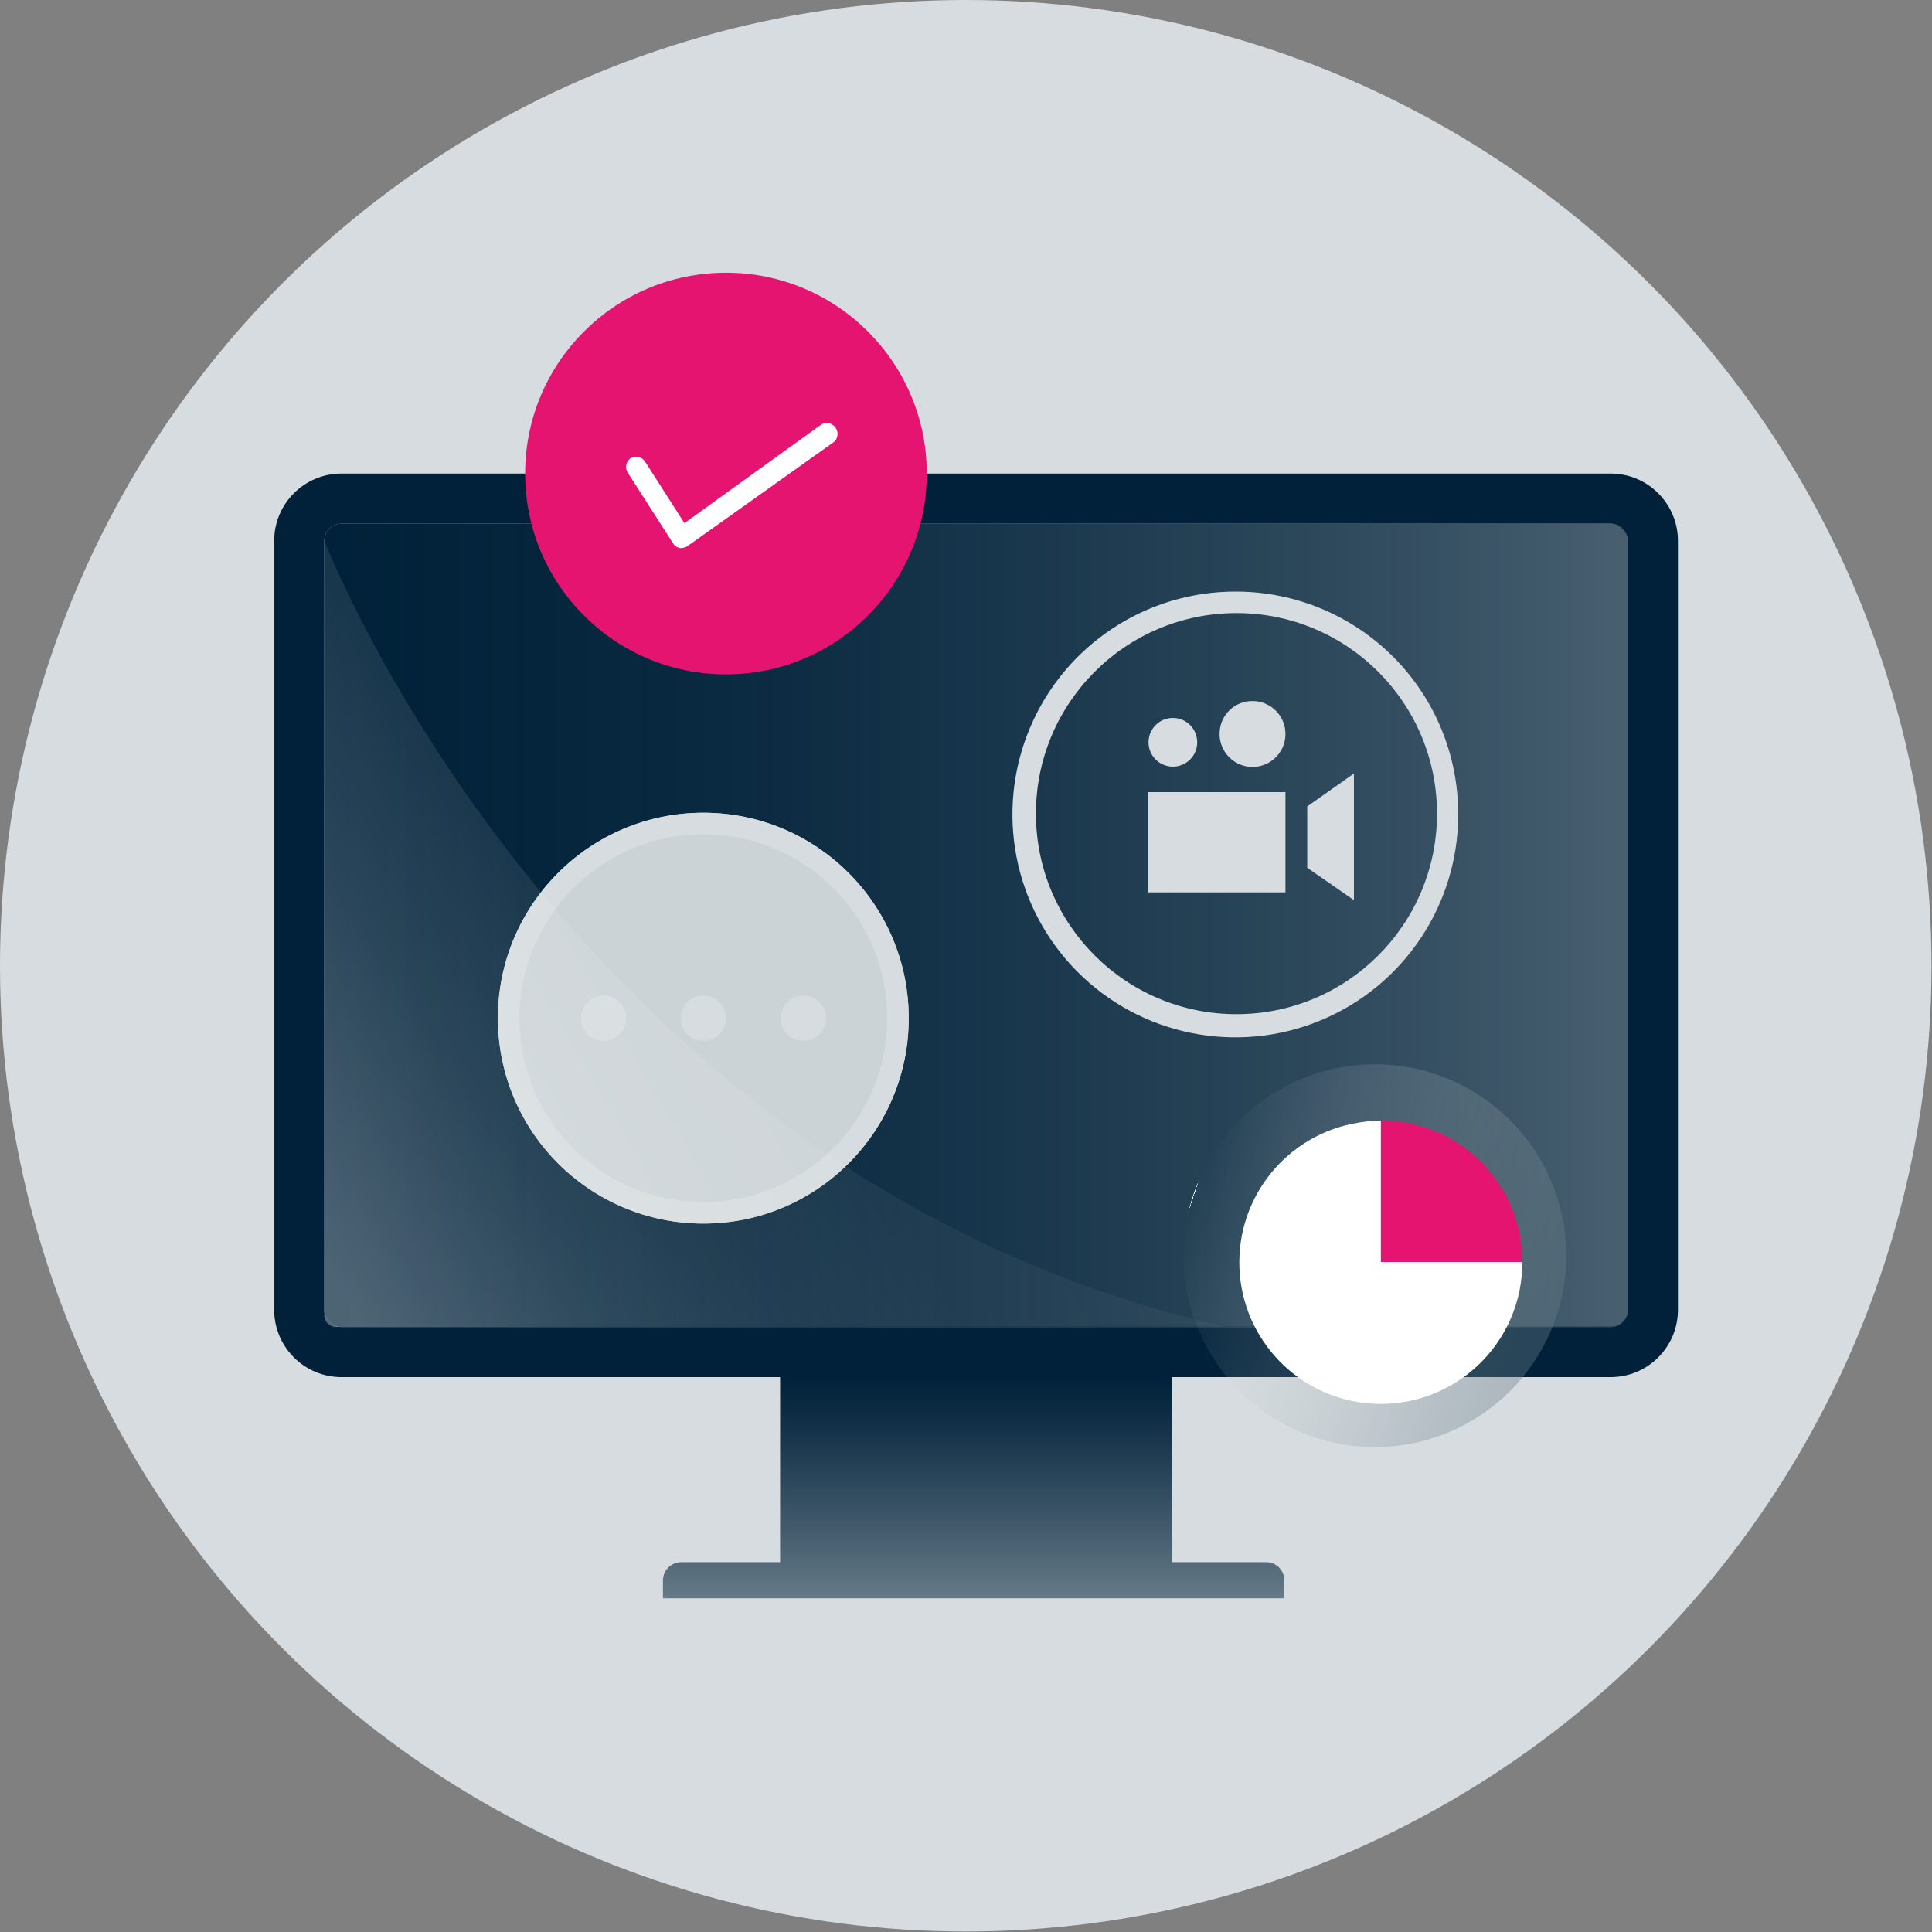 <?xml version="1.0" encoding="UTF-8"?>
<svg width="258px" height="258px" viewBox="0 0 258 258" version="1.1" xmlns="http://www.w3.org/2000/svg" xmlns:xlink="http://www.w3.org/1999/xlink">
    <rect x="0" y="0" width="258" height="258" fill="#808080" stroke="none"/>
    <!-- Generator: sketchtool 60.1 (101010) - https://sketch.com -->
    <title>960E8A1D-2258-4854-9AAB-51AEAAF3C011</title>
    <desc>Created with sketchtool.</desc>
    <defs>
        <linearGradient x1="0%" y1="50.018%" x2="100%" y2="50.018%" id="linearGradient-1">
            <stop stop-color="#002139" stop-opacity="0.3" offset="0%"></stop>
            <stop stop-color="#1A384D" stop-opacity="0.4" offset="31%"></stop>
            <stop stop-color="#5E7381" stop-opacity="0.67" offset="93%"></stop>
            <stop stop-color="#667A87" stop-opacity="0.7" offset="100%"></stop>
        </linearGradient>
        <linearGradient x1="2.608%" y1="34.968%" x2="97.583%" y2="66.268%" id="linearGradient-2">
            <stop stop-color="#F5F6F7" offset="0%"></stop>
            <stop stop-color="#EEF0F2" stop-opacity="0" offset="0%"></stop>
            <stop stop-color="#B7C0C6" stop-opacity="0.16" offset="32%"></stop>
            <stop stop-color="#7C8D98" stop-opacity="0.34" offset="74%"></stop>
            <stop stop-color="#667A87" stop-opacity="0.4" offset="100%"></stop>
        </linearGradient>
        <linearGradient x1="50.023%" y1="100%" x2="50.023%" y2="0%" id="linearGradient-3">
            <stop stop-color="#667A87" offset="0%"></stop>
            <stop stop-color="#475F70" offset="27%"></stop>
            <stop stop-color="#143248" offset="76%"></stop>
            <stop stop-color="#002139" offset="100%"></stop>
        </linearGradient>
        <linearGradient x1="-5.97%" y1="78.206%" x2="68.619%" y2="40.635%" id="linearGradient-4">
            <stop stop-color="#FFFFFF" stop-opacity="0.3" offset="0%"></stop>
            <stop stop-color="#FFFFFF" stop-opacity="0.26" offset="8%"></stop>
            <stop stop-color="#FFFFFF" stop-opacity="0.16" offset="28%"></stop>
            <stop stop-color="#FFFFFF" stop-opacity="0.09" offset="49%"></stop>
            <stop stop-color="#FFFFFF" stop-opacity="0.05" offset="72%"></stop>
            <stop stop-color="#FFFFFF" stop-opacity="0.04" offset="100%"></stop>
        </linearGradient>
    </defs>
    <g id="Tablet" stroke="none" stroke-width="1" fill="none" fill-rule="evenodd">
        <g id="Why-GetSmarter" transform="translate(-20, -1745)" fill-rule="nonzero">
            <g id="04-APPROACH" transform="translate(20, 1439)">
                <g id="Outcomes-based" transform="translate(0, 306)">
                    <g id="ICN_outcomes-based">
                        <circle id="Oval" fill="#D6DCDF" cx="128.966" cy="128.966" r="128.966"></circle>
                        <path d="M215.083,69.934 C215.692,69.934 216.275,70.176 216.706,70.607 C217.136,71.037 217.378,71.621 217.378,72.23 L217.378,174.913 C217.378,176.18 216.351,177.208 215.083,177.208 L45.603,177.208 C44.335,177.208 43.307,176.18 43.307,174.913 L43.307,72.23 C43.307,70.962 44.335,69.934 45.603,69.934 M215.083,63.239 L45.603,63.239 C40.637,63.239 36.612,67.265 36.612,72.23 L36.612,174.913 C36.612,179.878 40.637,183.903 45.603,183.903 L215.083,183.903 C220.048,183.903 224.073,179.878 224.073,174.913 L224.073,72.23 C224.073,67.265 220.048,63.239 215.083,63.239 Z" id="Shape" fill="#002139"></path>
                        <path d="M215.083,69.934 C215.692,69.934 216.275,70.176 216.706,70.607 C217.136,71.037 217.378,71.621 217.378,72.23 L217.378,174.913 C217.378,176.18 216.351,177.208 215.083,177.208 L45.603,177.208 C44.335,177.208 43.307,176.18 43.307,174.913 L43.307,72.23 C43.307,70.962 44.335,69.934 45.603,69.934" id="Path" fill="#002139"></path>
                        <rect id="Rectangle" fill="url(#linearGradient-1)" x="43.307" y="69.934" width="174.071" height="107.235" rx="2.295"></rect>
                        <circle id="Oval" fill="url(#linearGradient-2)" style="mix-blend-mode: multiply;" cx="183.597" cy="167.682" r="25.556"></circle>
                        <circle id="Oval" fill="#CCD3D7" style="mix-blend-mode: multiply;" cx="93.922" cy="135.967" r="27.431"></circle>
                        <path d="M93.922,111.405 C107.487,111.405 118.483,122.402 118.483,135.967 C118.483,149.531 107.487,160.528 93.922,160.528 C80.357,160.528 69.361,149.531 69.361,135.967 C69.382,122.411 80.366,111.426 93.922,111.405 M93.922,108.536 C78.772,108.536 66.491,120.817 66.491,135.967 C66.491,151.116 78.772,163.397 93.922,163.397 C109.071,163.397 121.352,151.116 121.352,135.967 C121.352,120.817 109.071,108.536 93.922,108.536 L93.922,108.536 Z" id="Shape" fill="#D6DCDF"></path>
                        <circle id="Oval" fill="#D6DCDF" cx="93.922" cy="135.967" r="3.022"></circle>
                        <circle id="Oval" fill="#D6DCDF" cx="107.274" cy="135.967" r="3.022"></circle>
                        <circle id="Oval" fill="#D6DCDF" cx="80.608" cy="135.967" r="3.022"></circle>
                        <path d="M169.097,208.617 L156.511,208.617 L156.511,183.903 L104.175,183.903 L104.175,208.617 L90.976,208.617 C89.639,208.617 88.548,209.69 88.528,211.028 L88.528,213.438 L171.508,213.438 L171.508,211.028 C171.508,209.696 170.429,208.617 169.097,208.617 Z" id="Path" fill="url(#linearGradient-3)"></path>
                        <path d="M165.119,81.871 C179.909,81.871 191.899,93.861 191.899,108.651 C191.899,123.441 179.909,135.431 165.119,135.431 C150.328,135.431 138.339,123.441 138.339,108.651 C138.339,93.861 150.328,81.871 165.119,81.871 M165.119,79.001 C153.066,78.939 142.167,86.152 137.511,97.269 C132.856,108.386 135.365,121.213 143.865,129.757 C152.365,138.302 165.179,140.876 176.32,136.279 C187.461,131.681 194.73,120.818 194.73,108.766 C194.75,100.892 191.642,93.333 186.089,87.751 C180.536,82.169 172.992,79.022 165.119,79.001 L165.119,79.001 Z" id="Shape" fill="#D6DCDF"></path>
                        <path d="M167.261,93.616 C169.044,93.616 170.651,94.692 171.329,96.341 C172.008,97.989 171.625,99.885 170.358,101.14 C169.092,102.395 167.194,102.762 165.551,102.069 C163.908,101.376 162.846,99.76 162.862,97.977 C162.862,96.814 163.326,95.699 164.152,94.88 C164.979,94.061 166.098,93.606 167.261,93.616 L167.261,93.616 Z M156.626,95.873 C158.422,95.873 159.877,97.329 159.877,99.125 C159.877,100.921 158.422,102.377 156.626,102.377 C154.83,102.377 153.374,100.921 153.374,99.125 C153.374,97.329 154.83,95.873 156.626,95.873 L156.626,95.873 Z M171.661,119.172 L153.297,119.172 L153.297,105.782 L171.661,105.782 L171.661,119.172 Z M180.804,120.205 L174.568,115.882 L174.568,107.694 L180.804,103.295 L180.804,120.205 Z" id="Shape" fill="#D6DCDF"></path>
                        <path d="M163.627,177.208 L44.685,177.208 C43.832,177.108 43.218,176.341 43.307,175.486 L43.307,72.192 C43.307,72.192 76.094,157.199 163.627,177.208 Z" id="Path" fill="url(#linearGradient-4)"></path>
                        <circle id="Oval" fill="#E51470" cx="96.944" cy="63.239" r="26.818"></circle>
                        <path d="M91.052,73.186 L90.785,73.186 C90.398,73.115 90.062,72.877 89.867,72.536 L83.784,63.048 C83.446,62.425 83.608,61.649 84.166,61.212 C84.489,61.001 84.883,60.931 85.259,61.018 C85.634,61.104 85.958,61.34 86.156,61.671 L91.397,69.858 L109.722,56.659 C110.362,56.325 111.151,56.512 111.574,57.098 C111.996,57.683 111.924,58.491 111.405,58.993 L91.818,72.919 C91.59,73.073 91.327,73.166 91.052,73.186 L91.052,73.186 Z" id="Path" fill="#FFFFFF"></path>
                        <path d="M203.3,168.524 C203.292,169.808 203.164,171.089 202.917,172.349 C201.012,181.712 192.418,188.18 182.893,187.42 C173.369,186.659 165.91,178.91 165.515,169.363 C165.119,159.817 171.911,151.476 181.34,149.931 C182.349,149.745 183.374,149.655 184.4,149.663" id="Path" fill="#FFFFFF"></path>
                        <path d="M184.4,149.625 C194.838,149.625 203.3,158.086 203.3,168.524 L184.4,168.524 L184.4,149.625 Z" id="Path" fill="#E51470"></path>
                    </g>
                </g>
            </g>
        </g>
    </g>
</svg>